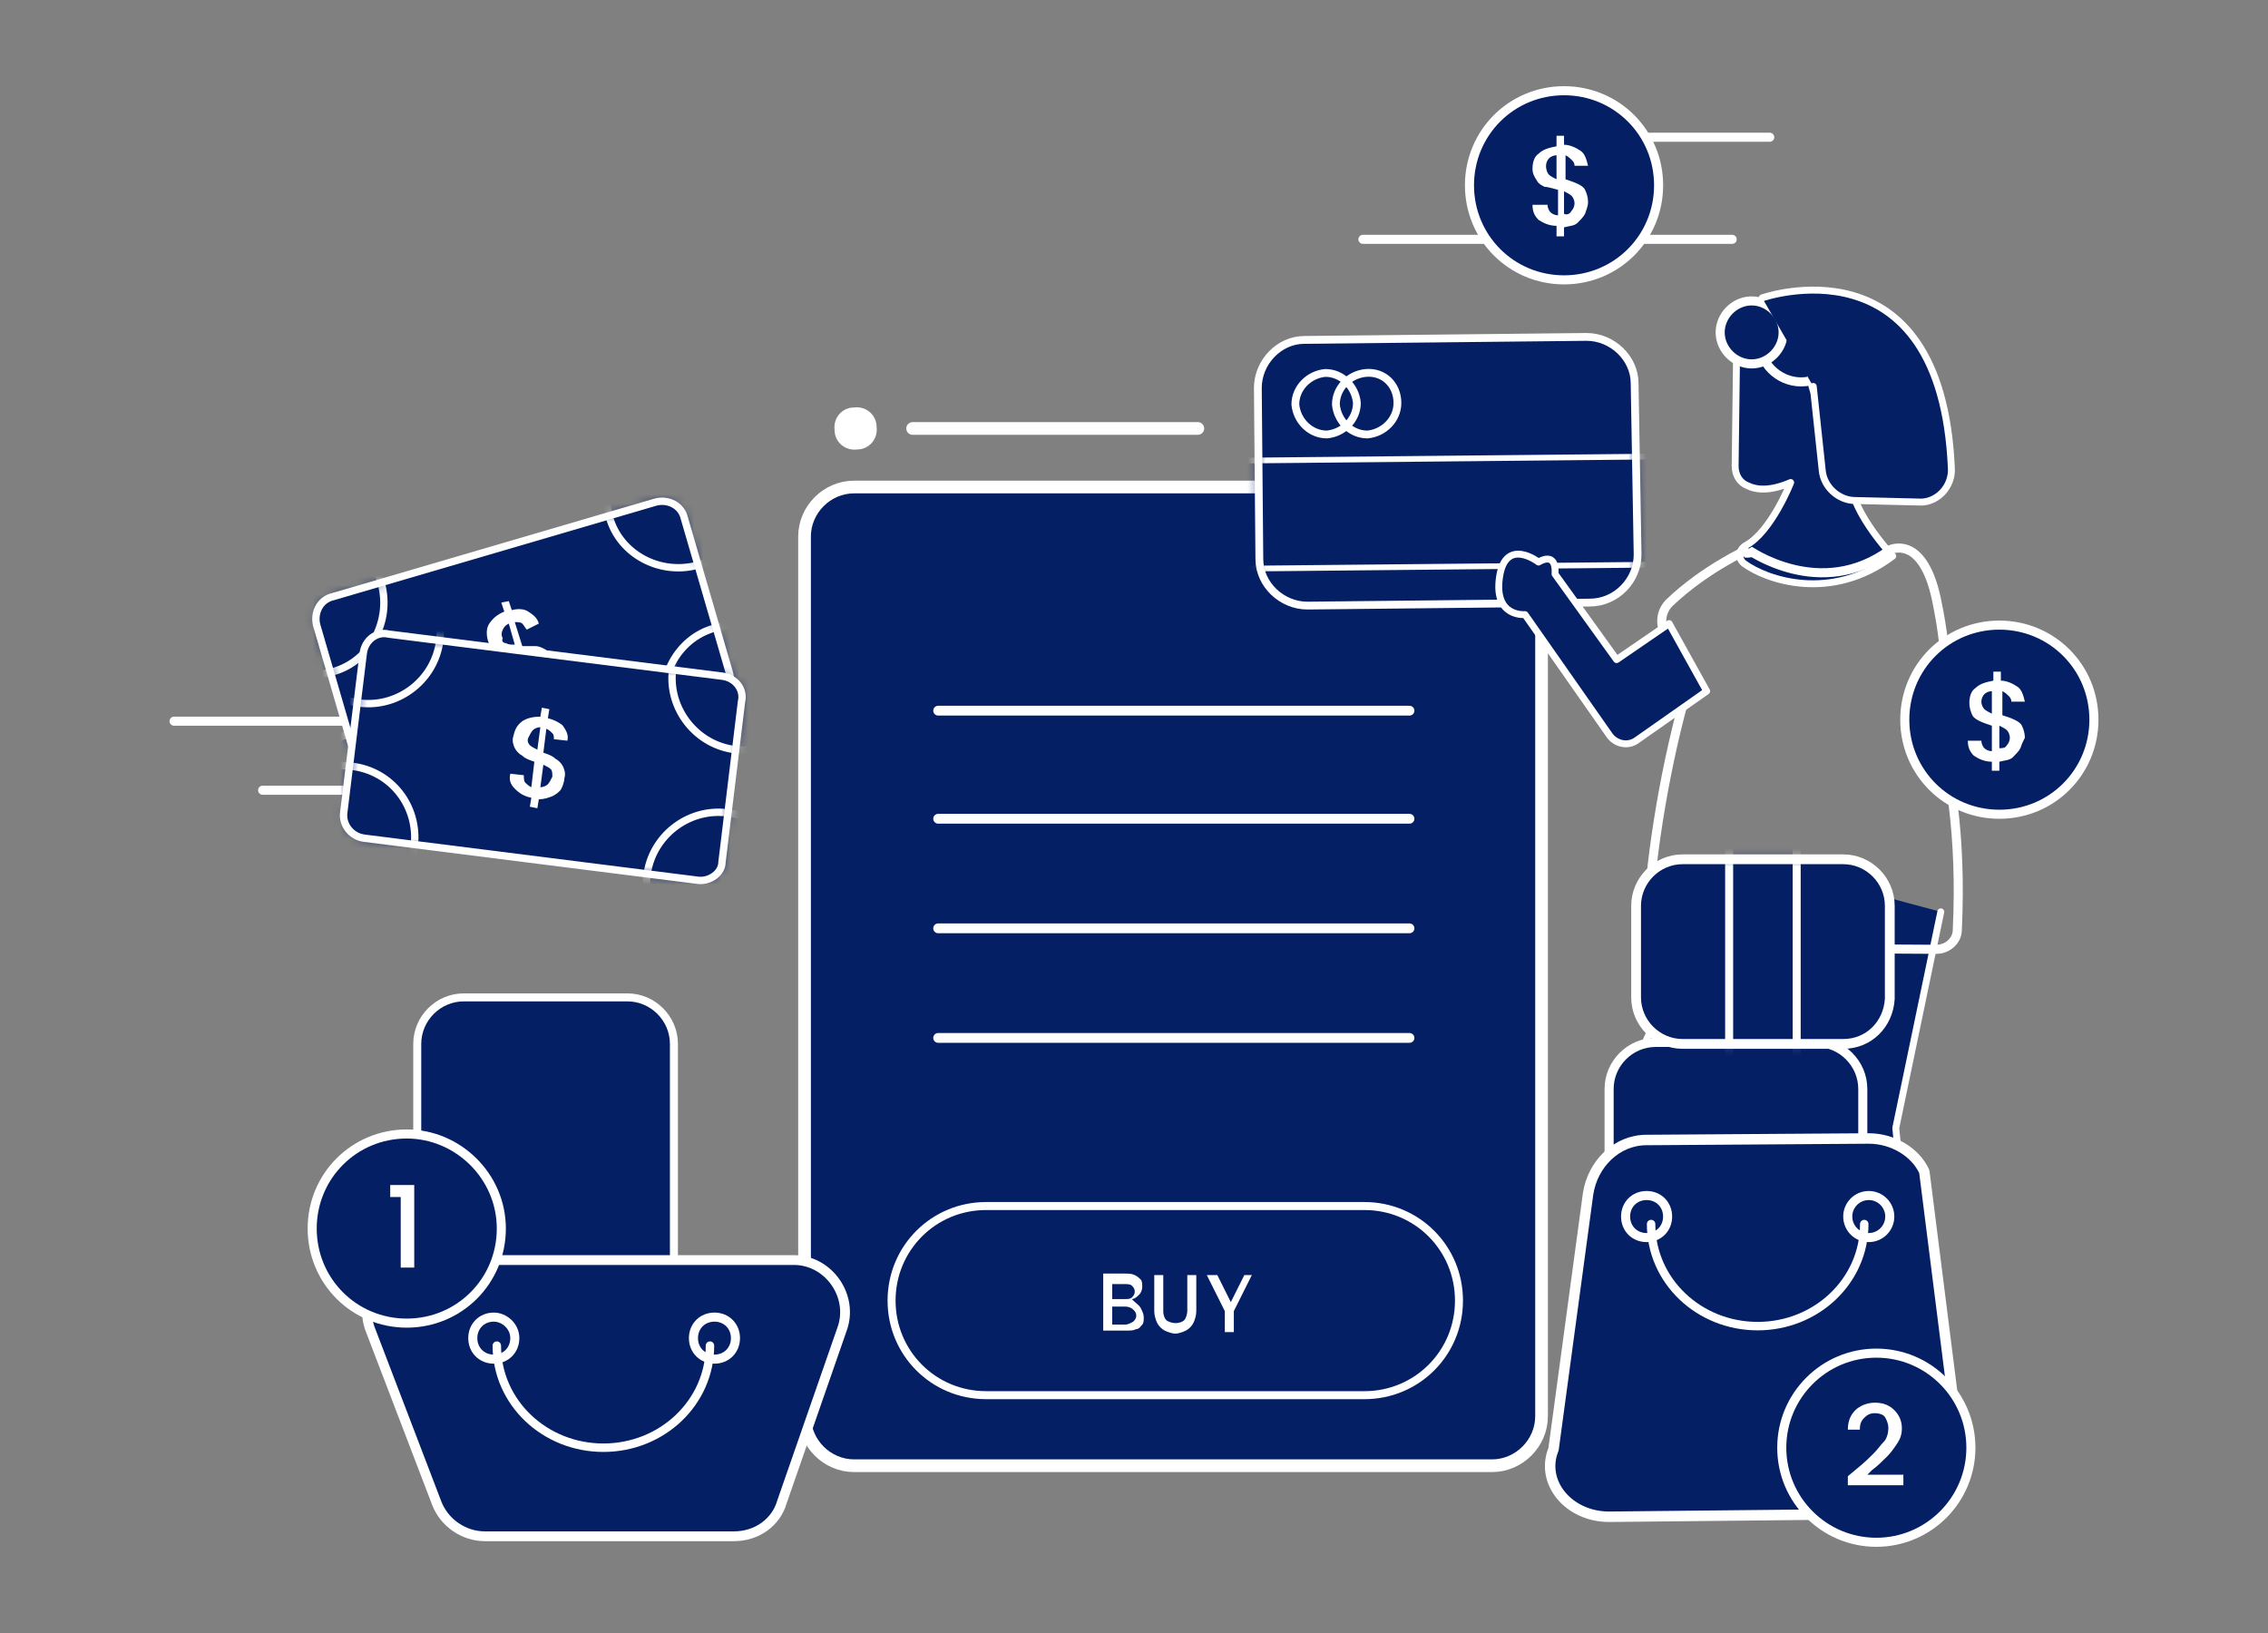 <svg xmlns="http://www.w3.org/2000/svg" width="250" height="180" viewBox="0 0 250 180" fill="none"><rect x="0" y="0" width="250" height="180" fill="#808080" stroke="none"/><path d="M217.74 74.033L220.387 79.328C221.049 80.652 220.553 82.306 219.229 82.968L212.941 86.112" fill="#041F64"></path><path d="M217.74 74.033L220.387 79.328C221.049 80.652 220.553 82.306 219.229 82.968L212.941 86.112" stroke="white" stroke-width="0.76" stroke-miterlimit="10" stroke-linecap="round" stroke-linejoin="round"></path><path d="M204.669 104.314L191.101 123.342L199.374 149.815L192.921 152.132L179.684 125.658C178.691 123.507 178.526 121.191 179.519 119.04L189.777 96.041L204.669 104.314Z" fill="#041F64" stroke="white" stroke-width="0.76" stroke-miterlimit="10" stroke-linecap="round" stroke-linejoin="round"></path><path d="M213.933 100.509L208.97 124.335L211.617 151.139L202.682 151.47L197.553 123.838L200.366 96.868" fill="#041F64"></path><path d="M213.933 100.509L208.97 124.335L211.617 151.139L202.682 151.47L197.553 123.838L200.366 96.868" stroke="white" stroke-width="0.76" stroke-miterlimit="10" stroke-linecap="round" stroke-linejoin="round"></path><path d="M200.863 148.492V146.01C200.863 144.355 202.187 143.032 203.841 143.032L209.136 142.701C210.791 142.701 212.114 144.024 212.114 145.679L212.28 148.823C212.28 149.319 212.445 151.636 212.28 152.132C211.783 153.952 208.474 154.117 203.676 154.283C198.546 154.283 196.064 153.952 196.064 151.801C196.23 149.65 196.395 148.657 200.863 148.492Z" fill="white"></path><path d="M191.432 150.477L190.439 148.326C189.777 146.837 190.439 145.017 191.928 144.355L195.403 142.7C196.892 142.038 198.712 142.7 199.374 144.189L201.029 147.829C201.194 148.16 201.69 149.649 201.69 150.146C202.021 151.966 198.712 153.951 194.41 155.937C189.777 158.088 186.799 158.088 185.972 156.268C185.144 154.448 187.461 152.462 191.432 150.477Z" fill="white"></path><path d="M200.695 36.308L191.429 38.459L191.264 51.365C191.264 52.358 191.76 53.185 192.587 53.516C193.58 54.013 195.069 54.178 197.386 53.185C197.386 53.185 195.235 58.645 192.422 60.135C191.595 60.631 191.595 61.624 192.256 62.12C194.738 63.94 201.853 66.422 208.637 61.293C208.637 61.293 203.177 55.502 204.17 52.193C204.997 49.711 207.81 44.581 206.486 39.618C205.824 37.301 203.177 35.812 200.695 36.308Z" fill="#041F64" stroke="white" stroke-width="0.76" stroke-miterlimit="10" stroke-linecap="round" stroke-linejoin="round"></path><path d="M198.543 32.837C201.08 32.837 203.173 34.929 203.173 37.466C203.173 40.003 201.08 42.096 198.543 42.096C196.006 42.096 193.914 40.003 193.914 37.466C193.914 34.93 196.007 32.837 198.543 32.837Z" fill="#041F64" stroke="white"></path><path d="M193.084 33.169C194.959 33.169 196.555 34.764 196.556 36.639C196.556 38.514 194.959 40.111 193.084 40.111C191.209 40.111 189.613 38.514 189.613 36.639C189.613 34.823 191.111 33.269 192.909 33.173L193.084 33.169Z" fill="#041F64" stroke="white"></path><path d="M199.207 41.438C199.207 44.25 201.523 46.567 204.336 46.567C207.149 46.567 209.466 44.25 209.466 41.438C209.466 38.625 207.149 36.308 204.336 36.308C201.523 36.308 199.207 38.625 199.207 41.438Z" fill="white"></path><path d="M208.895 60.44C209.244 60.385 209.721 60.381 210.241 60.581C211.255 60.969 212.636 62.219 213.446 66.027V66.028C214.187 69.565 214.468 72.333 214.388 74.282C214.347 75.257 214.218 76.002 214.025 76.527C213.83 77.058 213.598 77.295 213.402 77.382L213.007 77.558L213.124 77.974C214.931 84.381 216.246 92.104 215.753 102.468V102.493C215.753 103.667 214.692 104.639 213.439 104.639L185.314 104.474H185.312C183.17 104.474 181.494 102.679 181.649 100.763L181.67 100.578L181.673 100.555L181.674 100.533C181.992 94.32 183.549 84.071 186.191 75.201L186.451 74.346L186.522 74.114L186.384 73.914L183.736 70.108L183.731 70.1L183.726 70.093L183.58 69.878C182.953 68.857 183.064 67.558 183.835 66.636L184.011 66.445C185.958 64.58 188.113 63.115 189.787 62.115C190.624 61.615 191.338 61.232 191.842 60.975C192.034 60.877 192.196 60.799 192.322 60.738L192.55 60.965H192.757C192.872 60.965 193 60.935 193.119 60.857C193.348 60.997 193.652 61.177 194.023 61.37C194.895 61.823 196.138 62.367 197.623 62.73C200.588 63.455 204.536 63.459 208.393 60.572C208.414 60.563 208.446 60.552 208.485 60.539C208.579 60.507 208.72 60.467 208.895 60.44Z" stroke="white"></path><path d="M200.205 140.713H182.5C179.688 140.713 177.371 138.397 177.371 135.584V120.031C177.371 117.218 179.688 114.902 182.5 114.902H200.205C203.018 114.902 205.334 117.218 205.334 120.031V135.584C205.334 138.397 203.018 140.713 200.205 140.713Z" fill="#041F64" stroke="white" stroke-miterlimit="10" stroke-linecap="round" stroke-linejoin="round"></path><path d="M94.144 161.562H164.465C167.443 161.562 169.925 159.08 169.925 156.102V59.142C169.925 56.163 167.443 53.682 164.465 53.682H94.144C91.165 53.682 88.684 56.163 88.684 59.142V156.102C88.684 159.08 91.165 161.562 94.144 161.562Z" fill="#041F64" stroke="white" stroke-width="1.4" stroke-miterlimit="10" stroke-linecap="round" stroke-linejoin="round"></path><path d="M94.477 49.545C93.153 49.71 91.995 48.718 91.995 47.394C91.829 46.07 92.822 44.912 94.146 44.912C95.469 44.747 96.627 45.739 96.627 47.063C96.793 48.387 95.8 49.545 94.477 49.545Z" fill="white"></path><path d="M132.035 47.229H100.598" stroke="white" stroke-width="1.4" stroke-miterlimit="10" stroke-linecap="round" stroke-linejoin="round"></path><path d="M150.398 153.785H108.701C102.91 153.785 98.277 149.152 98.277 143.361C98.277 137.57 102.91 132.937 108.701 132.937H150.398C156.189 132.937 160.822 137.57 160.822 143.361C160.822 149.152 156.189 153.785 150.398 153.785Z" fill="#041F64" stroke="white" stroke-width="0.882" stroke-miterlimit="10" stroke-linecap="round" stroke-linejoin="round"></path><path d="M125.744 144.188C125.909 144.519 126.075 144.85 126.075 145.181C126.075 145.512 126.075 145.843 125.909 146.008C125.744 146.174 125.578 146.505 125.248 146.505C124.917 146.67 124.586 146.67 124.089 146.67H121.607V140.383H123.924C124.42 140.383 124.751 140.383 125.082 140.548C125.413 140.713 125.578 140.879 125.744 141.044C125.909 141.21 125.909 141.541 125.909 141.872C125.909 142.203 125.744 142.534 125.578 142.699C125.413 142.864 125.082 143.195 124.751 143.195C125.248 143.692 125.578 143.857 125.744 144.188ZM122.6 143.195H123.924C124.255 143.195 124.586 143.195 124.751 143.03C124.917 142.864 125.082 142.699 125.082 142.368C125.082 142.037 124.917 141.872 124.751 141.706C124.586 141.541 124.255 141.541 123.924 141.541H122.6V143.195ZM124.917 145.677C125.082 145.512 125.248 145.346 125.248 145.015C125.248 144.685 125.082 144.519 124.917 144.354C124.751 144.188 124.42 144.023 124.089 144.023H122.6V146.008H123.924C124.42 146.008 124.586 145.843 124.917 145.677Z" fill="white"></path><path d="M128.227 140.548V144.519C128.227 145.015 128.393 145.346 128.558 145.512C128.724 145.677 129.22 145.843 129.551 145.843C130.047 145.843 130.378 145.677 130.544 145.512C130.709 145.346 130.875 144.85 130.875 144.519V140.548H131.867V144.519C131.867 145.015 131.702 145.512 131.536 145.843C131.371 146.173 131.04 146.504 130.709 146.67C130.378 146.835 129.882 147.001 129.551 147.001C129.22 147.001 128.724 146.835 128.393 146.67C128.062 146.504 127.731 146.173 127.565 145.843C127.4 145.512 127.234 145.015 127.234 144.519V140.548H128.227Z" fill="white"></path><path d="M137.989 140.548L136.004 144.519V146.835H135.011V144.519L133.025 140.548H134.184L135.673 143.526L137.162 140.548H137.989Z" fill="white"></path><path d="M150.234 26.381H190.938" stroke="white" stroke-miterlimit="10" stroke-linecap="round" stroke-linejoin="round"></path><path d="M171.25 15.129H195.076" stroke="white" stroke-miterlimit="10" stroke-linecap="round" stroke-linejoin="round"></path><path d="M103.412 78.335H155.367" stroke="white" stroke-width="1.079" stroke-miterlimit="10" stroke-linecap="round" stroke-linejoin="round"></path><path d="M103.412 90.248H155.367" stroke="white" stroke-width="1.079" stroke-miterlimit="10" stroke-linecap="round" stroke-linejoin="round"></path><path d="M103.412 102.327H155.367" stroke="white" stroke-width="1.079" stroke-miterlimit="10" stroke-linecap="round" stroke-linejoin="round"></path><path d="M103.412 114.405H155.367" stroke="white" stroke-width="1.079" stroke-miterlimit="10" stroke-linecap="round" stroke-linejoin="round"></path><path d="M215.92 159.245L212.114 129.132C211.121 126.981 208.639 125.491 205.992 125.491L181.669 125.657C181.669 125.657 181.669 125.657 181.504 125.657C178.195 125.657 175.547 128.304 175.051 131.613L171.245 159.742C169.756 163.382 172.9 167.187 177.367 167.187L209.632 166.857C214.431 166.857 217.574 162.885 215.92 159.245Z" fill="#041F64" stroke="white" stroke-width="1.153" stroke-miterlimit="10" stroke-linecap="round" stroke-linejoin="round"></path><path d="M183.82 134.095C183.82 135.419 182.828 136.412 181.504 136.412C180.18 136.412 179.188 135.419 179.188 134.095C179.188 132.772 180.18 131.779 181.504 131.779C182.828 131.779 183.82 132.772 183.82 134.095Z" stroke="white" stroke-miterlimit="10" stroke-linecap="round" stroke-linejoin="round"></path><path d="M205.992 136.412C207.272 136.412 208.309 135.375 208.309 134.095C208.309 132.816 207.272 131.779 205.992 131.779C204.713 131.779 203.676 132.816 203.676 134.095C203.676 135.375 204.713 136.412 205.992 136.412Z" stroke="white" stroke-miterlimit="10" stroke-linecap="round" stroke-linejoin="round"></path><path d="M205.495 134.923C205.495 141.21 200.201 146.174 193.748 146.174C187.295 146.174 182 141.21 182 134.923" stroke="white" stroke-width="0.932" stroke-miterlimit="10" stroke-linecap="round" stroke-linejoin="round"></path><path d="M230.811 79.328C230.811 85.119 226.178 89.752 220.387 89.752C214.596 89.752 209.963 85.119 209.963 79.328C209.963 73.537 214.596 68.904 220.387 68.904C226.178 68.904 230.811 73.537 230.811 79.328Z" fill="#041F64" stroke="white" stroke-miterlimit="10" stroke-linecap="round" stroke-linejoin="round"></path><path d="M222.705 82.472C222.54 82.803 222.209 83.133 221.878 83.464C221.547 83.795 221.051 83.795 220.389 83.961V84.954H219.561V83.961C218.734 83.961 218.072 83.63 217.576 83.299C217.08 82.803 216.914 82.306 216.914 81.644H218.403C218.403 81.975 218.569 82.306 218.734 82.472C218.9 82.637 219.231 82.803 219.561 82.803V79.99C219.065 79.824 218.569 79.659 218.238 79.493C217.907 79.328 217.576 79.162 217.41 78.832C217.245 78.501 217.08 78.004 217.08 77.508C217.08 76.846 217.245 76.184 217.741 75.853C218.238 75.357 218.9 75.191 219.727 75.026V74.033H220.554V75.026C221.216 75.026 221.878 75.357 222.374 75.688C222.871 76.019 223.036 76.681 223.202 77.342H221.712C221.712 77.011 221.547 76.846 221.382 76.681C221.216 76.515 221.051 76.35 220.72 76.184V78.832C221.216 78.997 221.712 79.162 222.043 79.328C222.374 79.493 222.705 79.659 222.871 79.99C223.036 80.321 223.202 80.817 223.202 81.314C223.036 81.644 222.871 81.975 222.705 82.472ZM218.734 78.17C218.9 78.335 219.231 78.501 219.561 78.666V76.184C219.231 76.184 218.9 76.35 218.734 76.515C218.569 76.681 218.403 77.011 218.403 77.342C218.403 77.673 218.569 78.004 218.734 78.17ZM221.216 82.141C221.382 81.975 221.547 81.644 221.547 81.314C221.547 80.983 221.382 80.652 221.216 80.486C221.051 80.321 220.72 80.155 220.389 79.99V82.472C220.72 82.472 221.051 82.472 221.216 82.141Z" fill="white"></path><path d="M69.157 151.138H51.121C48.309 151.138 45.992 148.821 45.992 146.009V115.067C45.992 112.255 48.309 109.938 51.121 109.938H69.157C71.97 109.938 74.286 112.255 74.286 115.067V146.009C74.286 148.821 71.97 151.138 69.157 151.138Z" fill="#041F64" stroke="white" stroke-width="0.882" stroke-miterlimit="10" stroke-linecap="round" stroke-linejoin="round"></path><path d="M40.864 146.67L48.144 165.698C48.971 167.849 51.122 169.338 53.439 169.338H80.905C83.387 169.338 85.538 167.849 86.2 165.533L92.819 146.505C94.142 142.864 91.329 138.893 87.524 138.893H46.158C42.187 139.059 39.374 143.03 40.864 146.67Z" fill="#041F64" stroke="white" stroke-width="1.079" stroke-miterlimit="10" stroke-linecap="round" stroke-linejoin="round"></path><path d="M56.748 147.497C56.748 148.821 55.755 149.813 54.432 149.813C53.108 149.813 52.115 148.821 52.115 147.497C52.115 146.173 53.108 145.181 54.432 145.181C55.59 145.181 56.748 146.173 56.748 147.497Z" stroke="white" stroke-miterlimit="10" stroke-linecap="round" stroke-linejoin="round"></path><path d="M81.07 147.497C81.07 148.821 80.078 149.813 78.754 149.813C77.43 149.813 76.438 148.821 76.438 147.497C76.438 146.173 77.43 145.181 78.754 145.181C80.078 145.181 81.07 146.173 81.07 147.497Z" stroke="white" stroke-miterlimit="10" stroke-linecap="round" stroke-linejoin="round"></path><path d="M78.259 148.324C78.259 154.612 72.964 159.576 66.511 159.576C60.058 159.576 54.764 154.612 54.764 148.324" stroke="white" stroke-width="0.932" stroke-miterlimit="10" stroke-linecap="round" stroke-linejoin="round"></path><path d="M55.26 135.419C55.26 141.21 50.627 145.843 44.836 145.843C39.045 145.843 34.412 141.21 34.412 135.419C34.412 129.628 39.045 124.995 44.836 124.995C50.462 124.995 55.26 129.628 55.26 135.419Z" fill="#041F64" stroke="white" stroke-miterlimit="10" stroke-linecap="round" stroke-linejoin="round"></path><path d="M43.014 131.944V130.62H45.661V139.721H44.172V131.944H43.014Z" fill="white"></path><path d="M206.826 170C212.583 170 217.25 165.333 217.25 159.576C217.25 153.819 212.583 149.152 206.826 149.152C201.069 149.152 196.402 153.819 196.402 159.576C196.402 165.333 201.069 170 206.826 170Z" fill="#041F64" stroke="white" stroke-miterlimit="10" stroke-linecap="round" stroke-linejoin="round"></path><path d="M204.678 161.892C205.506 161.231 206.167 160.569 206.498 160.238C206.995 159.741 207.326 159.245 207.657 158.914C207.988 158.583 208.153 157.921 208.153 157.425C208.153 156.929 207.988 156.598 207.822 156.267C207.657 155.936 207.16 155.77 206.664 155.77C206.167 155.77 205.837 155.936 205.506 156.267C205.175 156.598 205.009 156.929 205.009 157.59H203.686C203.686 156.598 204.016 155.936 204.513 155.439C205.009 154.943 205.837 154.612 206.664 154.612C207.657 154.612 208.318 154.943 208.815 155.439C209.311 155.936 209.642 156.598 209.642 157.425C209.642 158.087 209.477 158.583 209.146 159.08C208.815 159.576 208.484 160.072 207.988 160.569C207.491 161.065 206.995 161.562 206.333 162.058L205.837 162.554H209.808V163.712H203.686V162.72L204.678 161.892Z" fill="white"></path><path d="M203.179 115.067H185.475C182.662 115.067 180.346 112.751 180.346 109.938V99.845C180.346 97.032 182.662 94.716 185.475 94.716H203.179C205.992 94.716 208.309 97.032 208.309 99.845V110.104C208.143 112.916 205.992 115.067 203.179 115.067Z" fill="#041F64"></path><mask id="mask0_3547_4612" style="mask-type:luminance" maskUnits="userSpaceOnUse" x="180" y="94" width="29" height="22"><path d="M203.175 115.068H185.471C182.658 115.068 180.342 112.751 180.342 109.938V99.845C180.342 97.032 182.658 94.716 185.471 94.716H203.175C205.988 94.716 208.305 97.032 208.305 99.845V110.104C208.139 112.917 205.988 115.068 203.175 115.068Z" fill="white"></path></mask><g mask="url(#mask0_3547_4612)"><path d="M198.047 90.91H190.602V117.219H198.047V90.91Z" fill="#041F64" stroke="white" stroke-width="0.882" stroke-miterlimit="10" stroke-linecap="round" stroke-linejoin="round"></path></g><path d="M203.179 115.067H185.475C182.662 115.067 180.346 112.751 180.346 109.938V99.845C180.346 97.032 182.662 94.716 185.475 94.716H203.179C205.992 94.716 208.309 97.032 208.309 99.845V110.104C208.143 112.916 205.992 115.067 203.179 115.067Z" stroke="white" stroke-width="1.079" stroke-miterlimit="10" stroke-linecap="round" stroke-linejoin="round"></path><path d="M175.219 66.422L144.113 66.753C141.3 66.753 138.818 64.437 138.818 61.624L138.652 42.761C138.652 39.949 140.969 37.467 143.782 37.467L174.888 37.136C177.701 37.136 180.183 39.452 180.183 42.265L180.514 61.128C180.514 63.94 178.198 66.422 175.219 66.422Z" fill="#041F64"></path><mask id="mask1_3547_4612" style="mask-type:luminance" maskUnits="userSpaceOnUse" x="138" y="36" width="43" height="31"><path d="M175.32 66.28L144.216 66.912C141.404 66.94 138.899 64.647 138.872 61.835L138.523 42.974C138.496 40.161 140.788 37.657 143.601 37.629L174.705 36.996C177.518 36.969 180.022 39.261 180.049 42.074L180.563 60.934C180.591 63.746 178.298 66.251 175.32 66.28Z" fill="white"></path></mask><g mask="url(#mask1_3547_4612)"><path d="M188.238 50.269L132.146 50.813L132.262 62.726L188.353 62.182L188.238 50.269Z" fill="#041F64" stroke="white" stroke-width="0.629" stroke-miterlimit="10" stroke-linecap="round" stroke-linejoin="round"></path></g><mask id="mask2_3547_4612" style="mask-type:luminance" maskUnits="userSpaceOnUse" x="138" y="37" width="43" height="30"><path d="M175.215 66.422L144.109 66.753C141.296 66.753 138.814 64.437 138.814 61.624L138.648 42.761C138.648 39.949 140.965 37.467 143.778 37.467L174.884 37.136C177.697 37.136 180.179 39.452 180.179 42.265L180.51 61.127C180.51 63.94 178.194 66.422 175.215 66.422Z" fill="white"></path></mask><g mask="url(#mask2_3547_4612)"><path d="M149.569 44.416C149.569 46.236 148.08 47.725 146.26 47.891C144.44 47.891 142.951 46.401 142.785 44.581C142.785 42.761 144.274 41.272 146.094 41.107C147.914 41.107 149.404 42.596 149.569 44.416Z" fill="#041F64" stroke="white" stroke-width="0.86" stroke-miterlimit="10" stroke-linecap="round" stroke-linejoin="round"></path></g><mask id="mask3_3547_4612" style="mask-type:luminance" maskUnits="userSpaceOnUse" x="138" y="37" width="43" height="30"><path d="M175.215 66.422L144.109 66.753C141.296 66.753 138.814 64.437 138.814 61.624L138.648 42.761C138.648 39.949 140.965 37.467 143.778 37.467L174.884 37.136C177.697 37.136 180.179 39.452 180.179 42.265L180.51 61.127C180.51 63.94 178.194 66.422 175.215 66.422Z" fill="white"></path></mask><g mask="url(#mask3_3547_4612)"><path d="M154.038 44.416C154.038 46.236 152.549 47.725 150.729 47.891C148.909 47.891 147.419 46.401 147.254 44.581C147.254 42.761 148.743 41.272 150.563 41.107C152.549 40.941 154.038 42.431 154.038 44.416Z" stroke="white" stroke-width="0.86" stroke-miterlimit="10" stroke-linecap="round" stroke-linejoin="round"></path></g><path d="M175.219 66.422L144.113 66.753C141.3 66.753 138.818 64.437 138.818 61.624L138.652 42.761C138.652 39.949 140.969 37.467 143.782 37.467L174.888 37.136C177.701 37.136 180.183 39.452 180.183 42.265L180.514 61.128C180.514 63.94 178.198 66.422 175.219 66.422Z" stroke="white" stroke-width="0.86" stroke-miterlimit="10" stroke-linecap="round" stroke-linejoin="round"></path><path d="M182.827 20.424C182.827 26.215 178.194 30.848 172.403 30.848C166.611 30.848 161.979 26.215 161.979 20.424C161.979 14.633 166.611 10 172.403 10C178.194 10 182.827 14.633 182.827 20.424Z" fill="#041F64" stroke="white" stroke-miterlimit="10" stroke-linecap="round" stroke-linejoin="round"></path><path d="M174.719 23.568C174.553 23.899 174.222 24.23 173.892 24.561C173.561 24.892 173.064 24.892 172.402 25.057V26.05H171.575V24.892C170.748 24.892 170.086 24.561 169.59 24.23C169.093 23.734 168.928 23.237 168.928 22.576H170.582C170.582 22.906 170.748 23.237 170.913 23.403C171.079 23.568 171.41 23.734 171.741 23.734V20.921C171.079 20.756 170.582 20.59 170.251 20.59C169.921 20.424 169.59 20.259 169.424 19.928C169.093 19.432 168.928 19.101 168.928 18.605C168.928 17.943 169.093 17.281 169.59 16.95C170.086 16.453 170.748 16.288 171.575 16.123V14.964H172.402V15.957C173.064 15.957 173.726 16.288 174.222 16.619C174.719 16.95 174.884 17.612 175.05 18.274H173.561C173.561 17.943 173.395 17.777 173.23 17.612C173.064 17.446 172.899 17.281 172.568 17.115V19.763C173.064 19.928 173.561 20.094 173.892 20.259C174.222 20.424 174.553 20.59 174.719 20.921C174.884 21.252 175.05 21.748 175.05 22.245C175.05 22.741 174.884 23.072 174.719 23.568ZM170.748 19.266C170.913 19.432 171.244 19.597 171.575 19.763V17.115C171.244 17.115 170.913 17.281 170.748 17.446C170.582 17.612 170.417 17.943 170.417 18.274C170.417 18.77 170.582 19.101 170.748 19.266ZM173.23 23.237C173.395 23.072 173.561 22.741 173.561 22.41C173.561 22.079 173.395 21.748 173.23 21.583C173.064 21.417 172.733 21.252 172.402 21.086V23.568C172.733 23.734 173.064 23.568 173.23 23.237Z" fill="white"></path><path d="M188.124 76.184L180.348 81.644C179.355 82.306 178.031 81.975 177.37 80.982L168.104 67.746C168.104 67.746 164.629 68.076 165.291 63.609C165.953 59.142 169.593 61.954 169.593 61.954C169.593 61.954 171.578 60.631 171.413 63.278L178.197 72.709L183.988 68.738L188.124 76.184Z" fill="#041F64" stroke="white" stroke-width="0.76" stroke-miterlimit="10" stroke-linecap="round" stroke-linejoin="round"></path><path d="M28.951 87.104H52.943" stroke="white" stroke-miterlimit="10" stroke-linecap="round" stroke-linejoin="round"></path><path d="M19.188 79.493H43.014" stroke="white" stroke-miterlimit="10" stroke-linecap="round" stroke-linejoin="round"></path><path d="M78.588 77.342L43.013 87.766C41.69 88.097 40.2 87.435 39.87 85.946L34.906 68.904C34.575 67.58 35.237 66.091 36.726 65.76L72.3 55.336C73.624 55.005 75.113 55.667 75.444 57.156L80.408 74.198C80.739 75.522 80.077 76.846 78.588 77.342Z" fill="#041F64"></path><mask id="mask4_3547_4612" style="mask-type:luminance" maskUnits="userSpaceOnUse" x="34" y="55" width="47" height="33"><path d="M78.588 77.342L43.013 87.766C41.69 88.097 40.2 87.435 39.87 85.946L34.906 68.903C34.575 67.58 35.237 66.091 36.726 65.76L72.3 55.336C73.624 55.005 75.113 55.667 75.444 57.156L80.408 74.198C80.739 75.522 80.077 76.846 78.588 77.342Z" fill="white"></path></mask><g mask="url(#mask4_3547_4612)"><path d="M42.019 64.271C43.177 68.407 40.861 72.874 36.724 74.033C32.587 75.191 28.12 72.874 26.962 68.738C25.803 64.602 28.12 60.134 32.257 58.976C36.393 57.652 40.861 59.969 42.019 64.271Z" fill="#041F64" stroke="white" stroke-width="0.812" stroke-miterlimit="10" stroke-linecap="round" stroke-linejoin="round"></path></g><mask id="mask5_3547_4612" style="mask-type:luminance" maskUnits="userSpaceOnUse" x="34" y="55" width="47" height="33"><path d="M78.588 77.342L43.013 87.766C41.69 88.097 40.2 87.435 39.87 85.946L34.906 68.903C34.575 67.58 35.237 66.091 36.726 65.76L72.3 55.336C73.624 55.005 75.113 55.667 75.444 57.156L80.408 74.198C80.739 75.522 80.077 76.846 78.588 77.342Z" fill="white"></path></mask><g mask="url(#mask5_3547_4612)"><path d="M82.228 52.523C83.386 56.66 81.07 61.127 76.933 62.285C72.796 63.443 68.329 61.127 67.171 56.99C66.013 52.854 68.329 48.386 72.466 47.228C76.602 45.905 80.904 48.221 82.228 52.523Z" fill="#041F64" stroke="white" stroke-width="0.812" stroke-miterlimit="10" stroke-linecap="round" stroke-linejoin="round"></path></g><mask id="mask6_3547_4612" style="mask-type:luminance" maskUnits="userSpaceOnUse" x="34" y="55" width="47" height="33"><path d="M78.588 77.342L43.013 87.766C41.69 88.097 40.2 87.435 39.87 85.946L34.906 68.903C34.575 67.58 35.237 66.091 36.726 65.76L72.3 55.336C73.624 55.005 75.113 55.667 75.444 57.156L80.408 74.198C80.739 75.522 80.077 76.846 78.588 77.342Z" fill="white"></path></mask><g mask="url(#mask6_3547_4612)"><path d="M48.472 86.111C49.63 90.248 47.314 94.715 43.177 95.873C39.041 97.032 34.573 94.715 33.415 90.579C32.257 86.442 34.573 81.975 38.71 80.817C42.846 79.658 47.314 81.975 48.472 86.111Z" fill="#041F64" stroke="white" stroke-width="0.812" stroke-miterlimit="10" stroke-linecap="round" stroke-linejoin="round"></path></g><mask id="mask7_3547_4612" style="mask-type:luminance" maskUnits="userSpaceOnUse" x="34" y="55" width="47" height="33"><path d="M78.588 77.342L43.013 87.766C41.69 88.097 40.2 87.435 39.87 85.946L34.906 68.903C34.575 67.58 35.237 66.091 36.726 65.76L72.3 55.336C73.624 55.005 75.113 55.667 75.444 57.156L80.408 74.198C80.739 75.522 80.077 76.846 78.588 77.342Z" fill="white"></path></mask><g mask="url(#mask7_3547_4612)"><path d="M88.515 74.529C89.673 78.666 87.357 83.133 83.22 84.291C79.084 85.45 74.616 83.133 73.458 78.997C72.3 74.86 74.616 70.393 78.753 69.235C82.889 67.911 87.357 70.227 88.515 74.529Z" fill="#041F64" stroke="white" stroke-width="0.812" stroke-miterlimit="10" stroke-linecap="round" stroke-linejoin="round"></path></g><path d="M78.588 77.342L43.013 87.766C41.69 88.097 40.2 87.435 39.87 85.946L34.906 68.904C34.575 67.58 35.237 66.091 36.726 65.76L72.3 55.336C73.624 55.005 75.113 55.667 75.444 57.156L80.408 74.198C80.739 75.522 80.077 76.846 78.588 77.342Z" stroke="white" stroke-width="0.812" stroke-miterlimit="10" stroke-linecap="round" stroke-linejoin="round"></path><path d="M60.716 73.867C60.551 74.198 60.385 74.695 60.054 75.026C59.724 75.356 59.393 75.688 58.896 75.853L59.227 76.846L58.4 77.011L58.069 76.018C57.242 76.184 56.58 76.184 56.083 75.853C55.422 75.522 55.091 75.191 54.925 74.529L56.414 74.033C56.58 74.364 56.745 74.529 56.911 74.695C57.076 74.86 57.407 74.86 57.738 74.86L56.911 72.213C56.414 72.213 55.918 72.213 55.422 72.213C55.091 72.213 54.76 72.047 54.429 71.716C54.098 71.551 53.932 71.055 53.767 70.558C53.601 69.896 53.601 69.234 53.932 68.738C54.263 68.242 54.76 67.745 55.587 67.414L55.256 66.422L56.083 66.256L56.414 67.249C57.076 67.084 57.738 67.084 58.234 67.414C58.731 67.745 59.227 68.076 59.393 68.738L58.069 69.4C57.903 69.234 57.738 68.904 57.572 68.738C57.407 68.573 57.076 68.573 56.745 68.573L57.572 71.22C58.069 71.22 58.565 71.22 59.062 71.22C59.393 71.22 59.724 71.385 60.054 71.551C60.385 71.716 60.551 72.213 60.716 72.709C60.882 73.206 60.882 73.537 60.716 73.867ZM55.752 70.889C56.083 71.055 56.249 71.055 56.745 71.055L56.083 68.738C55.752 68.904 55.587 69.069 55.422 69.4C55.256 69.731 55.256 70.062 55.422 70.393C55.256 70.558 55.422 70.889 55.752 70.889ZM59.393 74.033C59.558 73.702 59.558 73.371 59.393 73.04C59.227 72.709 59.062 72.544 58.896 72.378C58.565 72.213 58.4 72.213 57.903 72.213L58.565 74.695C58.896 74.695 59.227 74.364 59.393 74.033Z" fill="white"></path><path d="M76.936 97.032L40.204 92.399C38.714 92.233 37.722 90.91 37.887 89.586L40.038 72.047C40.204 70.558 41.527 69.565 42.851 69.896L79.583 74.529C81.073 74.695 82.065 76.018 81.734 77.342L79.583 95.046C79.583 96.204 78.26 97.197 76.936 97.032Z" fill="#041F64"></path><mask id="mask8_3547_4612" style="mask-type:luminance" maskUnits="userSpaceOnUse" x="37" y="69" width="45" height="29"><path d="M76.94 97.032L40.208 92.399C38.718 92.233 37.726 90.91 37.891 89.586L40.042 72.047C40.208 70.558 41.531 69.565 42.855 69.896L79.587 74.529C81.076 74.695 82.069 76.018 81.738 77.342L79.587 95.046C79.587 96.204 78.264 97.197 76.94 97.032Z" fill="white"></path></mask><g mask="url(#mask8_3547_4612)"><path d="M48.479 70.558C47.983 74.86 44.012 78.004 39.71 77.507C35.408 77.011 32.264 73.04 32.761 68.738C33.257 64.436 37.228 61.292 41.53 61.788C45.998 62.285 48.976 66.091 48.479 70.558Z" fill="#041F64" stroke="white" stroke-width="0.812" stroke-miterlimit="10" stroke-linecap="round" stroke-linejoin="round"></path></g><mask id="mask9_3547_4612" style="mask-type:luminance" maskUnits="userSpaceOnUse" x="37" y="69" width="45" height="29"><path d="M76.94 97.032L40.208 92.399C38.718 92.233 37.726 90.91 37.891 89.586L40.042 72.047C40.208 70.558 41.531 69.565 42.855 69.896L79.587 74.529C81.076 74.695 82.069 76.018 81.738 77.342L79.587 95.046C79.587 96.204 78.264 97.197 76.94 97.032Z" fill="white"></path></mask><g mask="url(#mask9_3547_4612)"><path d="M89.847 75.687C89.35 79.989 85.379 83.133 81.077 82.637C76.775 82.14 73.631 78.169 74.128 73.867C74.624 69.565 78.595 66.422 82.897 66.918C87.365 67.414 90.508 71.385 89.847 75.687Z" fill="#041F64" stroke="white" stroke-width="0.812" stroke-miterlimit="10" stroke-linecap="round" stroke-linejoin="round"></path></g><mask id="mask10_3547_4612" style="mask-type:luminance" maskUnits="userSpaceOnUse" x="37" y="69" width="45" height="29"><path d="M76.94 97.032L40.208 92.399C38.718 92.233 37.726 90.91 37.891 89.586L40.042 72.047C40.208 70.558 41.531 69.565 42.855 69.896L79.587 74.529C81.076 74.695 82.069 76.018 81.738 77.342L79.587 95.046C79.587 96.204 78.264 97.197 76.94 97.032Z" fill="white"></path></mask><g mask="url(#mask10_3547_4612)"><path d="M45.667 93.226C45.17 97.528 41.199 100.672 36.897 100.175C32.595 99.679 29.452 95.708 29.948 91.406C30.445 87.104 34.416 83.96 38.718 84.457C43.185 84.953 46.163 88.924 45.667 93.226Z" fill="#041F64" stroke="white" stroke-width="0.812" stroke-miterlimit="10" stroke-linecap="round" stroke-linejoin="round"></path></g><mask id="mask11_3547_4612" style="mask-type:luminance" maskUnits="userSpaceOnUse" x="37" y="69" width="45" height="29"><path d="M76.94 97.032L40.208 92.399C38.718 92.233 37.726 90.91 37.891 89.586L40.042 72.047C40.208 70.558 41.531 69.565 42.855 69.896L79.587 74.529C81.076 74.695 82.069 76.018 81.738 77.342L79.587 95.046C79.587 96.204 78.264 97.197 76.94 97.032Z" fill="white"></path></mask><g mask="url(#mask11_3547_4612)"><path d="M87.032 98.355C86.536 102.657 82.565 105.801 78.263 105.304C73.961 104.808 70.817 100.837 71.313 96.535C71.81 92.233 75.781 89.089 80.083 89.586C84.55 90.082 87.694 94.053 87.032 98.355Z" fill="#041F64" stroke="white" stroke-width="0.812" stroke-miterlimit="10" stroke-linecap="round" stroke-linejoin="round"></path></g><path d="M76.936 97.032L40.204 92.399C38.714 92.233 37.722 90.91 37.887 89.586L40.038 72.047C40.204 70.558 41.527 69.565 42.851 69.896L79.583 74.529C81.073 74.695 82.065 76.018 81.734 77.342L79.583 95.046C79.583 96.204 78.26 97.197 76.936 97.032Z" stroke="white" stroke-width="0.812" stroke-miterlimit="10" stroke-linecap="round" stroke-linejoin="round"></path><path d="M61.879 86.939C61.714 87.27 61.217 87.601 60.886 87.766C60.39 87.932 60.059 88.097 59.397 88.097L59.232 89.09L58.404 88.924L58.57 87.932C57.743 87.766 57.246 87.435 56.75 86.939C56.254 86.443 56.088 85.946 56.254 85.284L57.743 85.45C57.743 85.781 57.743 86.112 57.908 86.277C58.074 86.443 58.239 86.608 58.57 86.773L58.901 83.961C58.404 83.795 57.908 83.63 57.577 83.299C57.246 83.133 56.915 82.802 56.75 82.472C56.584 82.141 56.419 81.644 56.584 81.148C56.75 80.486 56.915 79.99 57.577 79.493C58.074 79.162 58.735 78.997 59.563 78.997L59.728 78.004L60.555 78.17L60.39 79.162C61.052 79.328 61.714 79.659 62.045 79.99C62.376 80.486 62.706 80.982 62.541 81.644L61.052 81.479C61.052 81.148 61.052 80.982 60.886 80.817C60.721 80.651 60.555 80.486 60.224 80.321L59.894 82.968C60.39 83.133 60.886 83.299 61.217 83.63C61.548 83.795 61.879 84.126 62.045 84.457C62.21 84.788 62.376 85.284 62.21 85.781C62.21 86.112 62.045 86.608 61.879 86.939ZM58.404 82.141C58.57 82.306 58.901 82.472 59.232 82.637L59.563 80.155C59.232 80.155 58.901 80.321 58.735 80.486C58.57 80.651 58.404 80.982 58.239 81.313C58.074 81.644 58.239 81.975 58.404 82.141ZM60.39 86.443C60.555 86.277 60.721 85.946 60.886 85.615C60.886 85.284 60.886 84.954 60.721 84.788C60.555 84.623 60.224 84.457 59.894 84.292L59.563 86.773C59.894 86.773 60.224 86.608 60.39 86.443Z" fill="white"></path><path d="M194.246 32.834C194.246 32.834 213.936 25.884 215.094 51.531C215.26 53.681 213.44 55.502 211.454 55.336L204.505 55.171C202.685 55.171 201.03 53.681 200.865 51.861L199.872 42.596" fill="#041F64"></path><path d="M194.246 32.834C194.246 32.834 213.936 25.884 215.094 51.531C215.26 53.681 213.44 55.502 211.454 55.336L204.505 55.171C202.685 55.171 201.03 53.681 200.865 51.861L199.872 42.596" stroke="white" stroke-width="0.766" stroke-miterlimit="10" stroke-linecap="round" stroke-linejoin="round"></path></svg>